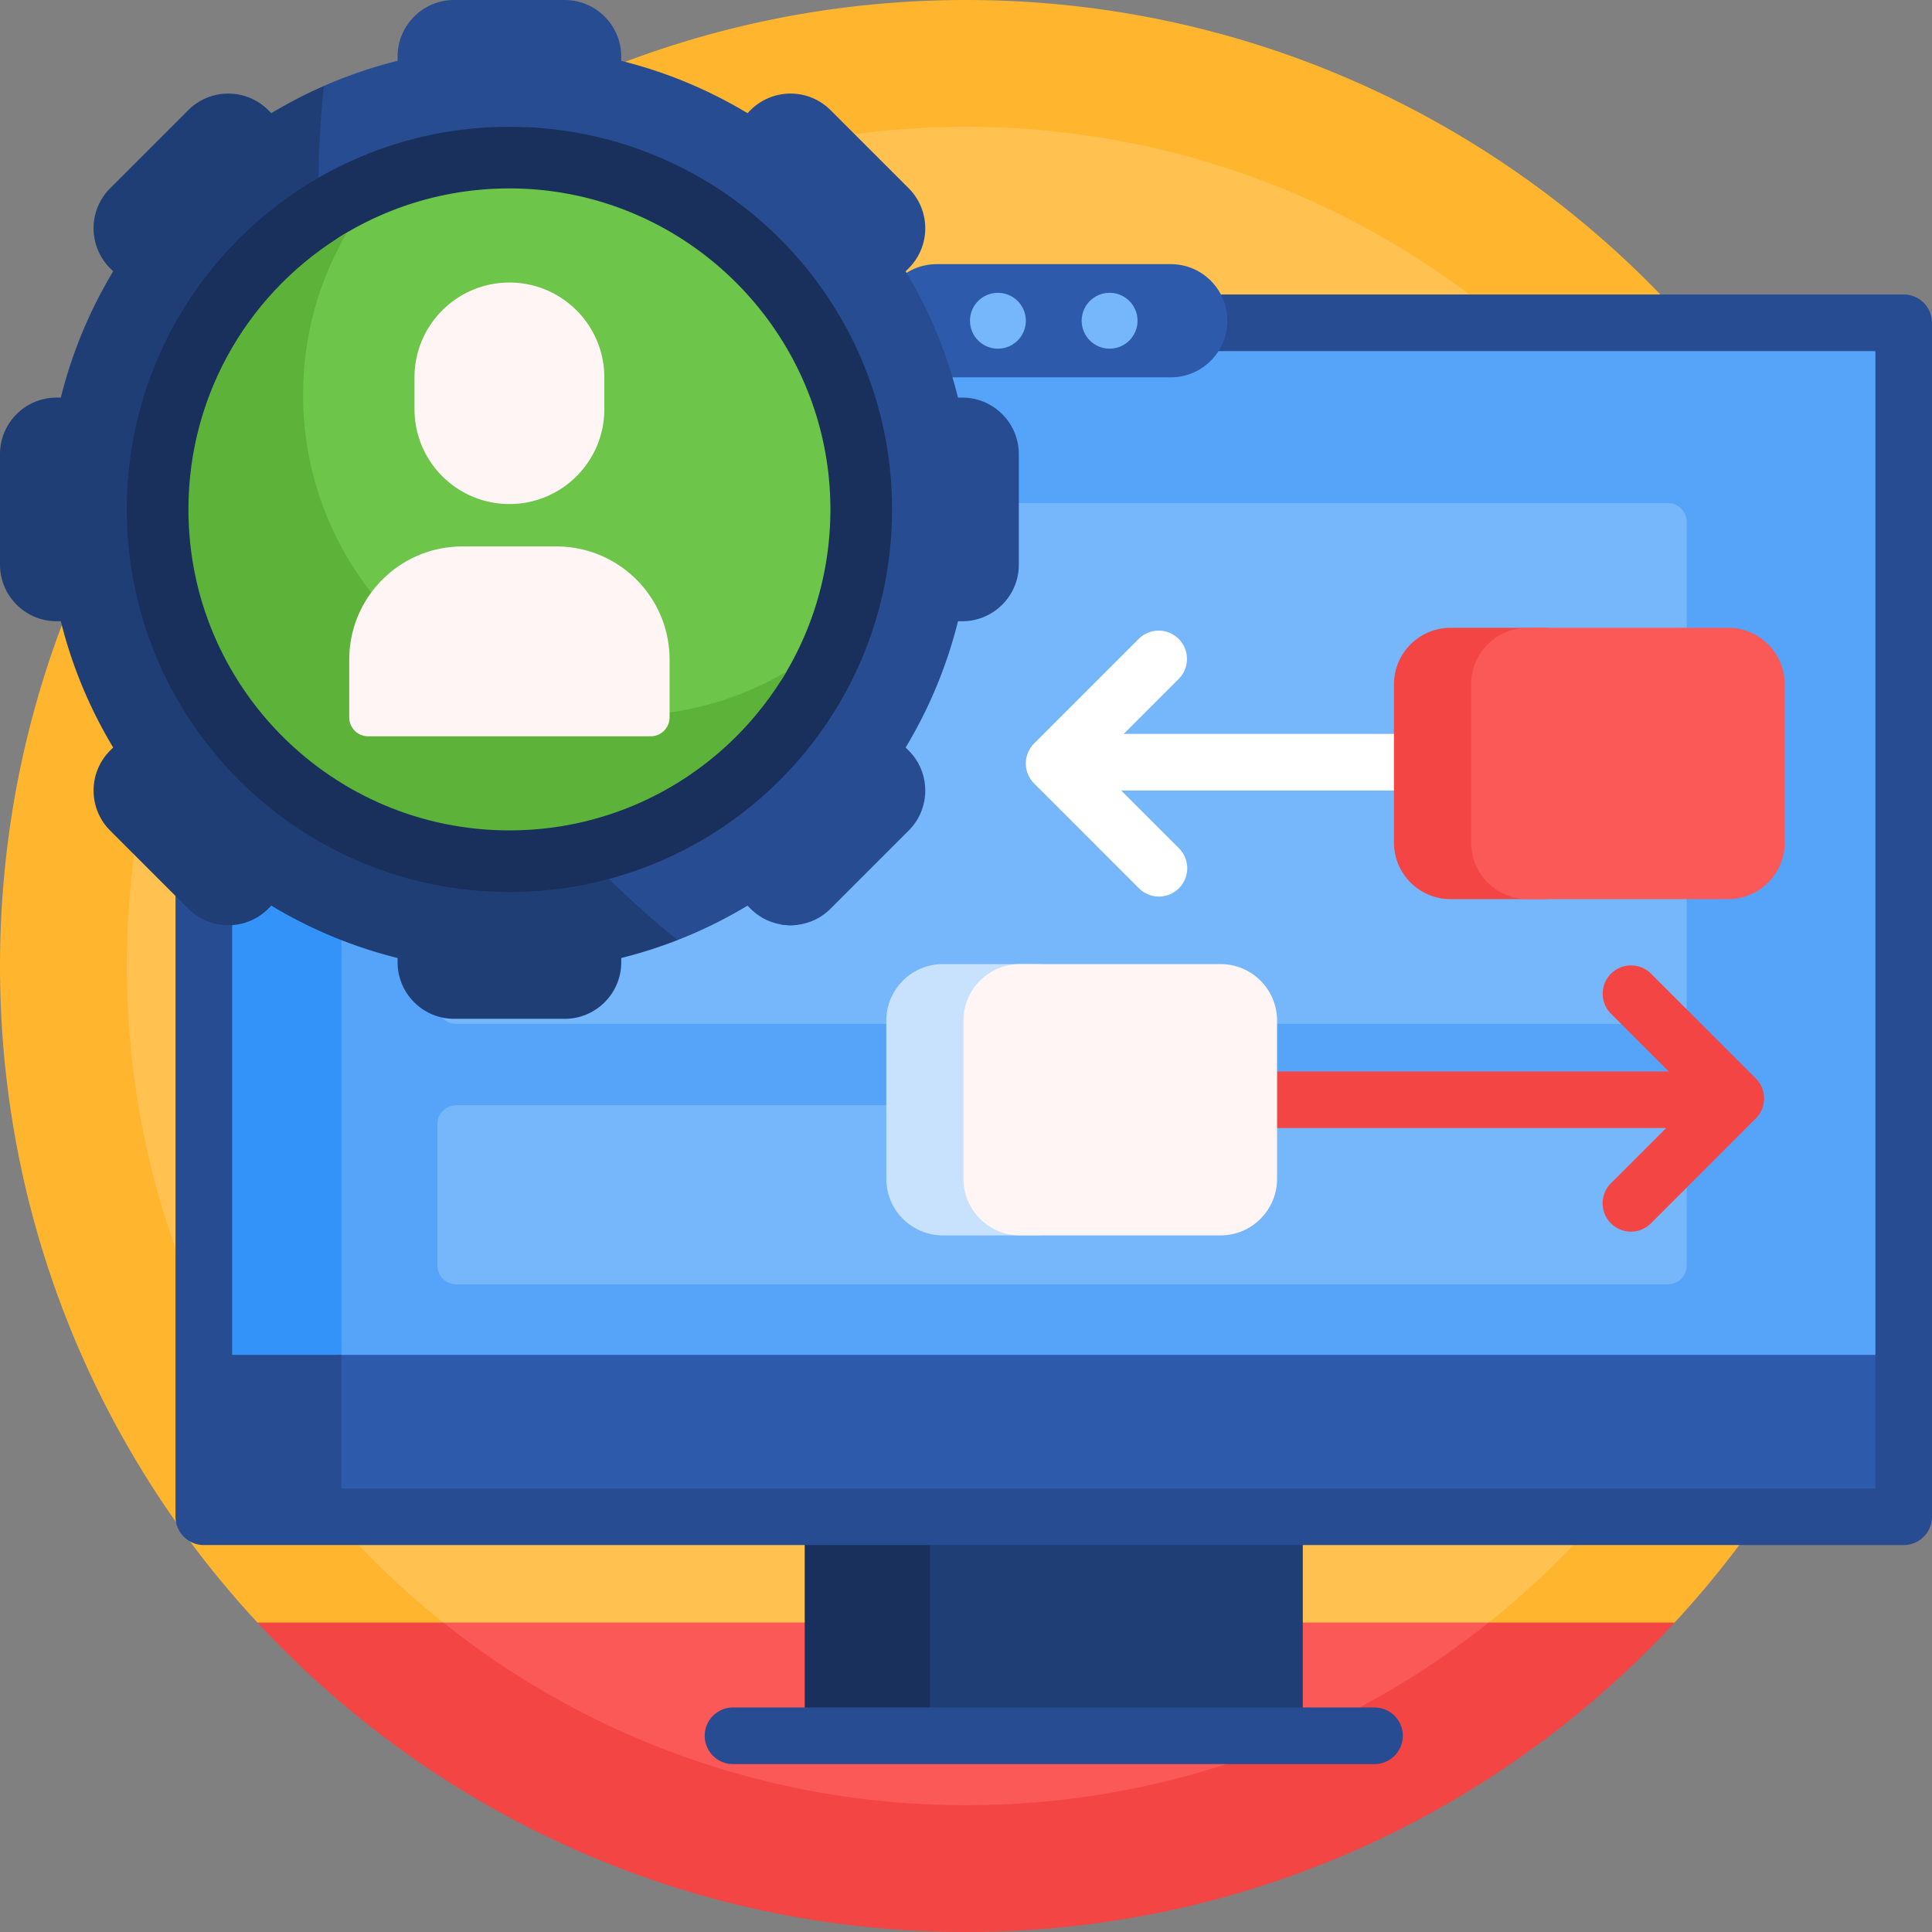 <svg xmlns="http://www.w3.org/2000/svg" version="1.1" xmlns:xlink="http://www.w3.org/1999/xlink" xmlns:svgjs="http://svgjs.com/svgjs" width="512" height="512" x="0" y="0" viewBox="0 0 512 512" style="enable-background:new 0 0 512 512" xml:space="preserve"><rect x="0" y="0" width="512" height="512" fill="#808080" stroke="none"/><g><path fill="#ffb52d" d="M78.532 435.193a263.047 263.047 0 0 1-3.317-3.447c-.547-.58-6.451-1.162-6.993-1.747C25.883 384.33 0 323.188 0 256 0 114.615 114.615 0 256 0s256 114.615 256 256c0 67.188-25.883 128.33-68.222 174-.8.863-5.583 1.721-6.395 2.574-.838.879-3.107 1.753-3.957 2.62H78.532z" data-original="#ffb52d"></path><path fill="#ffc14f" d="M478.404 256c0 122.83-99.574 222.404-222.404 222.404S33.596 378.83 33.596 256 133.17 33.596 256 33.596 478.404 133.17 478.404 256z" data-original="#ffc14f"></path><path fill="#f44545" d="M443.778 430C397.022 480.435 330.197 512 256 512s-141.022-31.565-187.778-82h49.245l25.575 7.979 228.716 1.702L394.533 430z" data-original="#f44545"></path><path fill="#fb5858" d="M394.533 430C356.53 460.297 308.379 478.404 256 478.404c-52.38 0-100.53-18.107-138.533-48.404z" data-original="#fb5858"></path><path fill="#203e76" d="M345.258 380v80H243.359v-80z" data-original="#203e76"></path><path fill="#19305c" d="M246.447 380v80h-33.189v-80z" data-original="#19305c"></path><path fill="#55a4f9" d="M504.5 85.544v316.411H54.016V85.544z" data-original="#55a4f9"></path><path fill="#3493f8" d="M90.484 85.544v316.411H54.016V85.544z" data-original="#3493f8"></path><path fill="#76b6fa" d="M446.998 138.308v128.039a5 5 0 0 1-5 5H120.912a5 5 0 0 1-5-5V138.308a5 5 0 0 1 5-5h321.086a5 5 0 0 1 5 5zm-5 154.596H120.912a5 5 0 0 0-5 5v37.458a5 5 0 0 0 5 5h321.086a5 5 0 0 0 5-5v-37.458a5 5 0 0 0-5-5z" data-original="#76b6fa"></path><path fill="#2e5aac" d="M504.5 359.052v42.903H84.66v-37.44a5.463 5.463 0 0 1 5.463-5.463z" data-original="#2e5aac"></path><path fill="#274c91" d="M90.484 359.052v42.903H54.016v-42.903z" data-original="#274c91"></path><path fill="#274c91" d="M504.5 78.044H54.016a7.5 7.5 0 0 0-7.5 7.5v316.412a7.5 7.5 0 0 0 7.5 7.5H504.5a7.5 7.5 0 0 0 7.5-7.5V85.544a7.5 7.5 0 0 0-7.5-7.5zM497 394.456H61.516V93.044H497zM364.258 467.5h-170c-4.142 0-7.5-3.357-7.5-7.5s3.358-7.5 7.5-7.5h170c4.142 0 7.5 3.357 7.5 7.5s-3.358 7.5-7.5 7.5z" data-original="#274c91"></path><path fill="#2e5aac" d="M325.258 85c0 8.284-6.716 15-15 15h-62c-8.284 0-15-6.716-15-15s6.716-15 15-15h62c8.284 0 15 6.716 15 15z" data-original="#2e5aac"></path><path fill="#76b6fa" d="M301.458 85a7.4 7.4 0 1 1-14.8 0 7.4 7.4 0 0 1 14.8 0zm-37-7.4a7.4 7.4 0 1 0 0 14.8 7.4 7.4 0 0 0 0-14.8z" data-original="#76b6fa"></path><path fill="#ffffff" d="M447.496 201.99a7.5 7.5 0 0 1-7.5 7.5H297.128l15.323 15.322a7.5 7.5 0 0 1-10.606 10.607l-27.789-27.789a7.5 7.5 0 0 1 0-10.607l27.789-27.789a7.501 7.501 0 0 1 10.606 10.607l-14.649 14.648h142.195a7.501 7.501 0 0 1 7.499 7.501z" data-original="#ffffff"></path><path fill="#f44545" d="m465.303 296.409-27.789 27.789c-1.464 1.464-3.384 2.196-5.303 2.196s-3.839-.732-5.303-2.196a7.5 7.5 0 0 1 0-10.607l14.649-14.648H299.362c-4.142 0-7.5-3.357-7.5-7.5s3.358-7.5 7.5-7.5H442.23l-15.323-15.322a7.5 7.5 0 0 1 10.606-10.607l27.789 27.789a7.498 7.498 0 0 1 .001 10.606z" data-original="#f44545"></path><path fill="#203e76" d="M179.576 249.123a121.81 121.81 0 0 1-14.942 4.756V255c0 8.284-6.716 15-15 15h-29.268c-8.284 0-15-6.716-15-15v-1.122a121.772 121.772 0 0 1-33.463-13.872l-.801.801c-5.858 5.858-15.355 5.858-21.213 0l-20.696-20.696c-5.858-5.857-5.858-15.355 0-21.213l.801-.801a121.798 121.798 0 0 1-13.872-33.463H15c-8.284 0-15-6.716-15-15v-29.269c0-8.284 6.716-15 15-15h1.122a121.772 121.772 0 0 1 13.872-33.463l-.801-.801c-5.858-5.858-5.858-15.355 0-21.213l20.696-20.696c5.858-5.858 15.355-5.858 21.213 0l.801.801a121.994 121.994 0 0 1 13.923-7.21c.851-.374 1.981 10.93 1.981 17.013 0 83.102 92.966 208.859 91.769 209.327zm30.903-4.825-.858-.858c-.873.526-1.753 1.042-2.64 1.547 1.437.244 2.903.278 4.348.102-.29-.251-.574-.515-.85-.791z" data-original="#203e76"></path><path fill="#274c91" d="M270 120.366v29.269c0 8.284-6.716 15-15 15h-1.122a121.772 121.772 0 0 1-13.872 33.463l.801.801c5.858 5.858 5.858 15.355 0 21.213l-20.696 20.696c-5.858 5.858-15.355 5.858-21.213 0l-.801-.801a122.105 122.105 0 0 1-18.521 9.117C121.524 202.193 84.402 130.4 84.402 49.937c0-9.171.482-18.23 1.423-27.152a121.578 121.578 0 0 1 19.54-6.662V15c0-8.284 6.716-15 15-15h29.268c8.284 0 15 6.716 15 15v1.122a121.772 121.772 0 0 1 33.463 13.872l.801-.801c5.858-5.858 15.355-5.858 21.213 0l20.696 20.696c5.858 5.857 5.858 15.355 0 21.213l-.801.801a121.798 121.798 0 0 1 13.872 33.463H255c8.284 0 15 6.716 15 15z" data-original="#274c91"></path><path fill="#19305c" d="M236.404 135c0 56.004-45.4 101.404-101.404 101.404S33.596 191.004 33.596 135 78.996 33.596 135 33.596 236.404 78.996 236.404 135z" data-original="#19305c"></path><path fill="#6dc54a" d="M220.064 135.001c0 16.249-4.557 31.434-12.461 44.348a13.988 13.988 0 0 1-4.625 4.625c-12.913 7.905-28.098 12.461-44.348 12.461-46.823 0-85.065-38.241-85.065-85.065 0-16.243 4.553-31.422 12.452-44.332a14.05 14.05 0 0 1 4.651-4.651c12.91-7.899 28.089-12.451 44.332-12.452 46.823.001 85.064 38.242 85.064 85.066z" data-original="#6dc54a"></path><path fill="#5db33a" d="M208.399 178.019c-14.776 25.156-42.115 42.045-73.399 42.045-46.979 0-85.064-38.084-85.064-85.064 0-31.284 16.888-58.623 42.045-73.399-7.413 12.621-11.665 27.324-11.665 43.019 0 46.979 38.084 85.064 85.064 85.064 15.695 0 30.398-4.251 43.019-11.665z" data-original="#5db33a"></path><path fill="#fff5f5" d="M109.845 108.417v-8.385c0-13.893 11.262-25.155 25.155-25.155s25.155 11.263 25.155 25.155v8.385c0 13.893-11.262 25.155-25.155 25.155s-25.155-11.261-25.155-25.155zm37.601 36.395h-24.892c-16.569 0-30 13.431-30 30v15.311a5 5 0 0 0 5 5h74.892a5 5 0 0 0 5-5v-15.311c0-16.568-13.431-30-30-30z" data-original="#fff5f5"></path><path fill="#c8e2fd" d="M289.383 270.491v41.902c0 8.284-6.716 15-15 15h-24.507c-8.284 0-15-6.716-15-15v-41.902c0-8.285 6.716-15 15-15h24.507c8.285 0 15 6.716 15 15z" data-original="#c8e2fd"></path><path fill="#fff5f5" d="M338.44 270.491v41.902c0 8.284-6.716 15-15 15h-53.123c-8.284 0-15-6.716-15-15v-41.902c0-8.285 6.716-15 15-15h53.123c8.284 0 15 6.716 15 15z" data-original="#fff5f5"></path><path fill="#f44545" d="M423.918 181.376v41.902c0 8.284-6.716 15-15 15h-24.507c-8.284 0-15-6.716-15-15v-41.902c0-8.285 6.716-15 15-15h24.507c8.284 0 15 6.716 15 15z" data-original="#f44545"></path><path fill="#fb5858" d="M472.974 181.376v41.902c0 8.284-6.716 15-15 15h-53.123c-8.284 0-15-6.716-15-15v-41.902c0-8.285 6.716-15 15-15h53.123c8.285 0 15 6.716 15 15z" data-original="#fb5858"></path></g></svg>